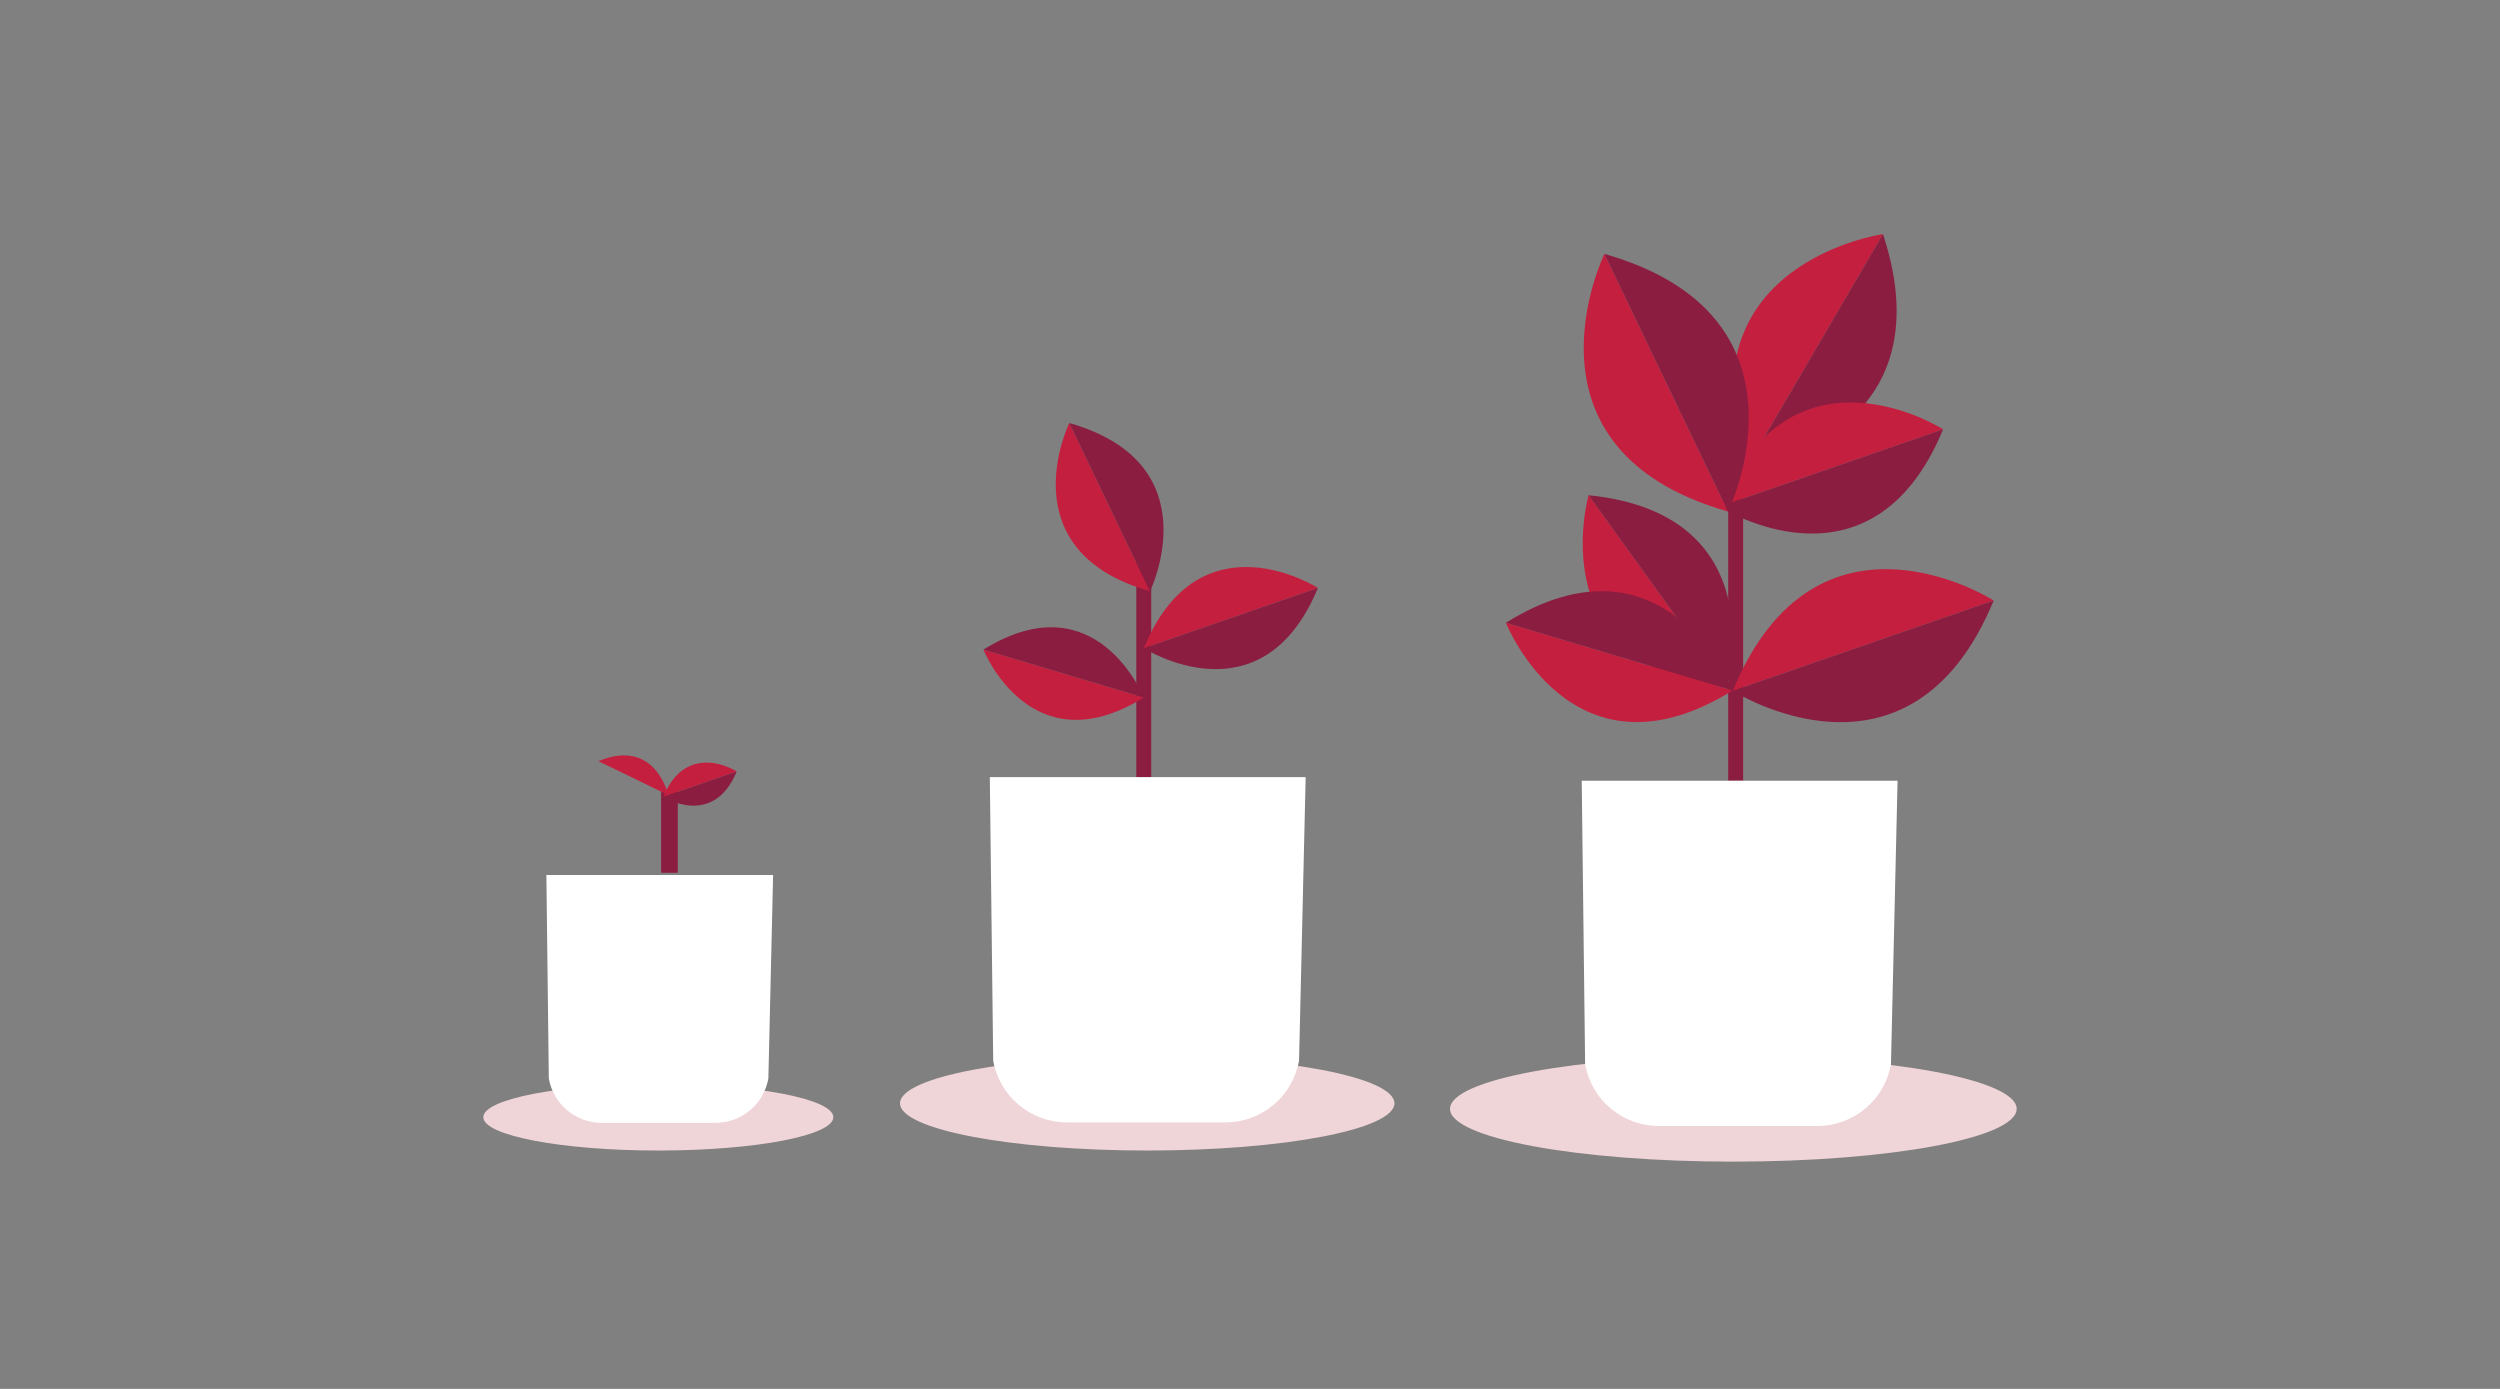 <?xml version="1.0" encoding="UTF-8"?>
<svg width="450px" height="250px" viewBox="0 0 450 250" version="1.1" xmlns="http://www.w3.org/2000/svg" xmlns:xlink="http://www.w3.org/1999/xlink">
    <rect x="0" y="0" width="450" height="250" fill="#808080" stroke="none"/>
    <!-- Generator: Sketch 62 (91390) - https://sketch.com -->
    <title>Illustrations/Pink/Objects/long-term-investment-plants-450x250</title>
    <desc>Created with Sketch.</desc>
    <g id="Illustrations/Pink/Objects/long-term-investment-plants-450x250" stroke="none" stroke-width="1" fill="none" fill-rule="evenodd">
        <g id="Art" transform="translate(87, 42)">
            <path d="M225,148.096 C253.167,148.096 276,152.349 276,157.596 C276,162.842 253.167,167.096 225,167.096 C196.834,167.096 174,162.842 174,157.596 C174,152.349 196.834,148.096 225,148.096 Z M31.5,153.096 C48.897,153.096 63,155.782 63,159.096 C63,162.376 49.178,165.042 32.021,165.095 L31.5,165.096 C14.103,165.096 0,162.409 0,159.096 C0,155.782 14.103,153.096 31.5,153.096 Z M119.5,148.096 C144.077,148.096 164,151.901 164,156.596 C164,161.291 144.077,165.096 119.5,165.096 C94.923,165.096 75,161.291 75,156.596 C75,151.901 94.923,148.096 119.5,148.096 Z" id="Shadow" fill="#EFD4D8"></path>
            <polygon id="Fill-11" fill="#8B1D41" points="32 115.096 35 115.096 35 100.096 32 100.096"></polygon>
            <g id="Group-43" transform="translate(11, 0.096)">
                <path d="M30.786,160.018 L10.307,160.018 C5.617,160.018 1.604,156.654 0.787,152.037 L0.349,115.404 L41.159,115.404 L40.306,152.037 C39.489,156.654 35.475,160.018 30.786,160.018" id="Fill-10" fill="#FFFFFF"></path>
                <path d="M34.609,96.763 C34.609,96.763 25.648,91.035 21.394,101.336 L34.609,96.763 Z" id="Fill-12" fill="#C41F3E"></path>
                <path d="M21.394,101.336 C21.394,101.336 30.356,107.064 34.609,96.763 L21.394,101.336 Z" id="Fill-14" fill="#8B1D41"></path>
                <path d="M22.29,101.019 C22.29,101.019 20.004,90.633 9.711,94.91 L22.29,101.019 Z" id="Fill-16" fill="#C41F3E"></path>
                <polygon id="Fill-20" fill="#8B1D41" points="106.534 97.789 109.22 97.789 109.22 57.771 106.534 57.771"></polygon>
                <path d="M122.567,159.942 L94.038,159.942 C87.506,159.942 81.915,155.254 80.777,148.823 L80.166,97.789 L137.018,97.789 L135.829,148.823 C134.691,155.254 129.1,159.942 122.567,159.942" id="Fill-22" fill="#FFFFFF"></path>
                <path d="M139.222,63.732 C139.222,63.732 117.966,50.146 107.877,74.58 L139.222,63.732 Z" id="Fill-23" fill="#C41F3E"></path>
                <path d="M107.877,74.58 C107.877,74.58 129.133,88.166 139.222,63.732 L107.877,74.58 Z" id="Fill-24" fill="#8B1D41"></path>
                <path d="M94.469,34.05 C94.469,34.05 83.246,56.999 109,64.332 L94.469,34.05 Z" id="Fill-25" fill="#C41F3E"></path>
                <path d="M109,64.333 C109,64.333 120.223,41.384 94.469,34.05 L109,64.333 Z" id="Fill-26" fill="#8B1D41"></path>
                <path d="M79.019,74.833 C79.019,74.833 87.477,96.118 107.877,83.461" id="Fill-27" fill="#C41F3E"></path>
                <path d="M107.877,83.461 C107.877,83.461 99.419,62.175 79.019,74.833 L107.877,83.461 Z" id="Fill-28" fill="#8B1D41"></path>
                <polygon id="Fill-29" fill="#8B1D41" points="213.079 98.432 215.765 98.432 215.765 44.86 213.079 44.86"></polygon>
                <path d="M229.112,160.585 L200.583,160.585 C194.051,160.585 188.46,155.898 187.322,149.466 L186.711,98.432 L243.563,98.432 L242.374,149.466 C241.236,155.898 235.645,160.585 229.112,160.585" id="Fill-30" fill="#FFFFFF"></path>
                <path d="M240.94,0.044 C240.94,0.044 204.256,5.214 216.371,42.094 L240.94,0.044 Z" id="Fill-31" fill="#C41F3E"></path>
                <path d="M240.94,0.044 L216.371,42.094 C216.371,42.094 253.055,36.924 240.94,0.044" id="Fill-32" fill="#8B1D41"></path>
                <path d="M251.761,35.182 C251.761,35.182 224.472,17.741 211.519,49.11 L251.761,35.182 Z" id="Fill-33" fill="#C41F3E"></path>
                <path d="M211.519,49.11 C211.519,49.11 238.807,66.552 251.761,35.182 L211.519,49.11 Z" id="Fill-34" fill="#8B1D41"></path>
                <path d="M260.867,65.996 C260.867,65.996 229.015,45.638 213.895,82.252 L260.867,65.996 Z" id="Fill-35" fill="#C41F3E"></path>
                <path d="M213.895,82.252 C213.895,82.252 245.747,102.611 260.867,65.996 L213.895,82.252 Z" id="Fill-36" fill="#8B1D41"></path>
                <path d="M187.946,47.043 C187.946,47.043 179.063,78.183 212.836,81.589 L187.946,47.043 Z" id="Fill-37" fill="#C41F3E"></path>
                <path d="M212.836,81.59 C212.836,81.59 221.719,50.45 187.946,47.043 L212.836,81.59 Z" id="Fill-38" fill="#8B1D41"></path>
                <path d="M190.797,3.61 C190.797,3.61 173.612,38.753 213.048,49.983 L190.797,3.61 Z" id="Fill-39" fill="#C41F3E"></path>
                <path d="M213.048,49.983 C213.048,49.983 230.234,14.841 190.797,3.61 L213.048,49.983 Z" id="Fill-40" fill="#8B1D41"></path>
                <path d="M173.057,69.998 C173.057,69.998 185.015,100.092 213.856,82.197 L173.057,69.998 Z" id="Fill-41" fill="#C41F3E"></path>
                <path d="M213.856,82.197 C213.856,82.197 201.898,52.103 173.057,69.998 L213.856,82.197 Z" id="Fill-42" fill="#8B1D41"></path>
            </g>
        </g>
    </g>
</svg>